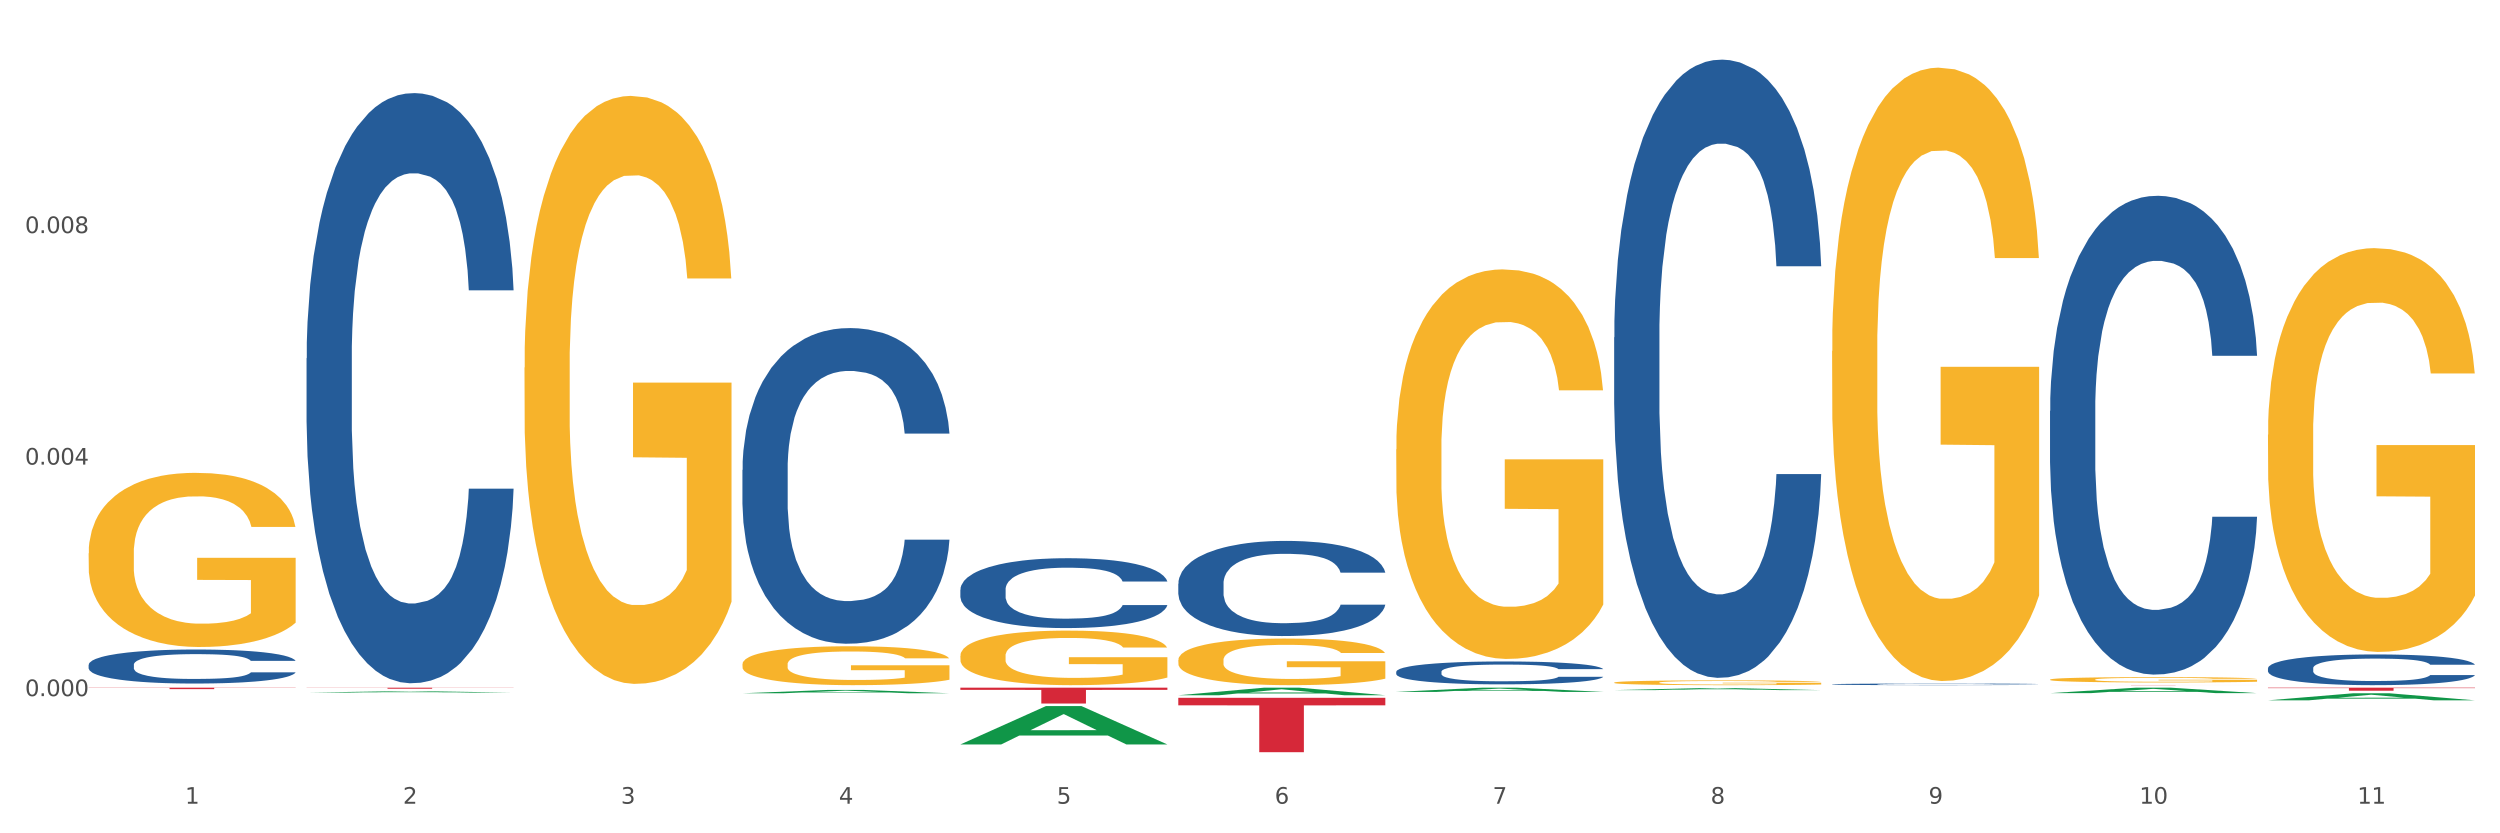 <?xml version="1.0" encoding="utf-8" standalone="no"?>
<!DOCTYPE svg PUBLIC "-//W3C//DTD SVG 1.1//EN"
  "http://www.w3.org/Graphics/SVG/1.1/DTD/svg11.dtd">
<svg xmlns:xlink="http://www.w3.org/1999/xlink" width="1080pt" height="360pt" viewBox="0 0 1080 360" xmlns="http://www.w3.org/2000/svg" version="1.1">
 <rect x="0" y="0" width="1080" height="360" fill="#333333" stroke="none"/>
 <defs>
  <style type="text/css">*{stroke-linejoin: round; stroke-linecap: butt}</style>
 </defs>
 <g id="figure_1">
  <g id="patch_1">
   <path d="M 0 360 
L 1080 360 
L 1080 0 
L 0 0 
z
" style="fill: #ffffff; stroke: #ffffff; stroke-linejoin: miter"/>
  </g>
  <g id="axes_1">
   <g id="matplotlib.axis_1">
    <g id="xtick_1">
     <g id="text_1">
      <!-- 1 -->
      <g style="fill: #4d4d4d" transform="translate(79.949 347.204) scale(0.096 -0.096)">
       <defs>
        <path id="DejaVuSans-31" d="M 794 531 
L 1825 531 
L 1825 4091 
L 703 3866 
L 703 4441 
L 1819 4666 
L 2450 4666 
L 2450 531 
L 3481 531 
L 3481 0 
L 794 0 
L 794 531 
z
" transform="scale(0.016)"/>
       </defs>
       <use xlink:href="#DejaVuSans-31"/>
      </g>
     </g>
    </g>
    <g id="xtick_2">
     <g id="text_2">
      <!-- 2 -->
      <g style="fill: #4d4d4d" transform="translate(174.097 347.204) scale(0.096 -0.096)">
       <defs>
        <path id="DejaVuSans-32" d="M 1228 531 
L 3431 531 
L 3431 0 
L 469 0 
L 469 531 
Q 828 903 1448 1529 
Q 2069 2156 2228 2338 
Q 2531 2678 2651 2914 
Q 2772 3150 2772 3378 
Q 2772 3750 2511 3984 
Q 2250 4219 1831 4219 
Q 1534 4219 1204 4116 
Q 875 4013 500 3803 
L 500 4441 
Q 881 4594 1212 4672 
Q 1544 4750 1819 4750 
Q 2544 4750 2975 4387 
Q 3406 4025 3406 3419 
Q 3406 3131 3298 2873 
Q 3191 2616 2906 2266 
Q 2828 2175 2409 1742 
Q 1991 1309 1228 531 
z
" transform="scale(0.016)"/>
       </defs>
       <use xlink:href="#DejaVuSans-32"/>
      </g>
     </g>
    </g>
    <g id="xtick_3">
     <g id="text_3">
      <!-- 3 -->
      <g style="fill: #4d4d4d" transform="translate(268.244 347.204) scale(0.096 -0.096)">
       <defs>
        <path id="DejaVuSans-33" d="M 2597 2516 
Q 3050 2419 3304 2112 
Q 3559 1806 3559 1356 
Q 3559 666 3084 287 
Q 2609 -91 1734 -91 
Q 1441 -91 1130 -33 
Q 819 25 488 141 
L 488 750 
Q 750 597 1062 519 
Q 1375 441 1716 441 
Q 2309 441 2620 675 
Q 2931 909 2931 1356 
Q 2931 1769 2642 2001 
Q 2353 2234 1838 2234 
L 1294 2234 
L 1294 2753 
L 1863 2753 
Q 2328 2753 2575 2939 
Q 2822 3125 2822 3475 
Q 2822 3834 2567 4026 
Q 2313 4219 1838 4219 
Q 1578 4219 1281 4162 
Q 984 4106 628 3988 
L 628 4550 
Q 988 4650 1302 4700 
Q 1616 4750 1894 4750 
Q 2613 4750 3031 4423 
Q 3450 4097 3450 3541 
Q 3450 3153 3228 2886 
Q 3006 2619 2597 2516 
z
" transform="scale(0.016)"/>
       </defs>
       <use xlink:href="#DejaVuSans-33"/>
      </g>
     </g>
    </g>
    <g id="xtick_4">
     <g id="text_4">
      <!-- 4 -->
      <g style="fill: #4d4d4d" transform="translate(362.392 347.204) scale(0.096 -0.096)">
       <defs>
        <path id="DejaVuSans-34" d="M 2419 4116 
L 825 1625 
L 2419 1625 
L 2419 4116 
z
M 2253 4666 
L 3047 4666 
L 3047 1625 
L 3713 1625 
L 3713 1100 
L 3047 1100 
L 3047 0 
L 2419 0 
L 2419 1100 
L 313 1100 
L 313 1709 
L 2253 4666 
z
" transform="scale(0.016)"/>
       </defs>
       <use xlink:href="#DejaVuSans-34"/>
      </g>
     </g>
    </g>
    <g id="xtick_5">
     <g id="text_5">
      <!-- 5 -->
      <g style="fill: #4d4d4d" transform="translate(456.54 347.204) scale(0.096 -0.096)">
       <defs>
        <path id="DejaVuSans-35" d="M 691 4666 
L 3169 4666 
L 3169 4134 
L 1269 4134 
L 1269 2991 
Q 1406 3038 1543 3061 
Q 1681 3084 1819 3084 
Q 2600 3084 3056 2656 
Q 3513 2228 3513 1497 
Q 3513 744 3044 326 
Q 2575 -91 1722 -91 
Q 1428 -91 1123 -41 
Q 819 9 494 109 
L 494 744 
Q 775 591 1075 516 
Q 1375 441 1709 441 
Q 2250 441 2565 725 
Q 2881 1009 2881 1497 
Q 2881 1984 2565 2268 
Q 2250 2553 1709 2553 
Q 1456 2553 1204 2497 
Q 953 2441 691 2322 
L 691 4666 
z
" transform="scale(0.016)"/>
       </defs>
       <use xlink:href="#DejaVuSans-35"/>
      </g>
     </g>
    </g>
    <g id="xtick_6">
     <g id="text_6">
      <!-- 6 -->
      <g style="fill: #4d4d4d" transform="translate(550.688 347.204) scale(0.096 -0.096)">
       <defs>
        <path id="DejaVuSans-36" d="M 2113 2584 
Q 1688 2584 1439 2293 
Q 1191 2003 1191 1497 
Q 1191 994 1439 701 
Q 1688 409 2113 409 
Q 2538 409 2786 701 
Q 3034 994 3034 1497 
Q 3034 2003 2786 2293 
Q 2538 2584 2113 2584 
z
M 3366 4563 
L 3366 3988 
Q 3128 4100 2886 4159 
Q 2644 4219 2406 4219 
Q 1781 4219 1451 3797 
Q 1122 3375 1075 2522 
Q 1259 2794 1537 2939 
Q 1816 3084 2150 3084 
Q 2853 3084 3261 2657 
Q 3669 2231 3669 1497 
Q 3669 778 3244 343 
Q 2819 -91 2113 -91 
Q 1303 -91 875 529 
Q 447 1150 447 2328 
Q 447 3434 972 4092 
Q 1497 4750 2381 4750 
Q 2619 4750 2861 4703 
Q 3103 4656 3366 4563 
z
" transform="scale(0.016)"/>
       </defs>
       <use xlink:href="#DejaVuSans-36"/>
      </g>
     </g>
    </g>
    <g id="xtick_7">
     <g id="text_7">
      <!-- 7 -->
      <g style="fill: #4d4d4d" transform="translate(644.835 347.204) scale(0.096 -0.096)">
       <defs>
        <path id="DejaVuSans-37" d="M 525 4666 
L 3525 4666 
L 3525 4397 
L 1831 0 
L 1172 0 
L 2766 4134 
L 525 4134 
L 525 4666 
z
" transform="scale(0.016)"/>
       </defs>
       <use xlink:href="#DejaVuSans-37"/>
      </g>
     </g>
    </g>
    <g id="xtick_8">
     <g id="text_8">
      <!-- 8 -->
      <g style="fill: #4d4d4d" transform="translate(738.983 347.204) scale(0.096 -0.096)">
       <defs>
        <path id="DejaVuSans-38" d="M 2034 2216 
Q 1584 2216 1326 1975 
Q 1069 1734 1069 1313 
Q 1069 891 1326 650 
Q 1584 409 2034 409 
Q 2484 409 2743 651 
Q 3003 894 3003 1313 
Q 3003 1734 2745 1975 
Q 2488 2216 2034 2216 
z
M 1403 2484 
Q 997 2584 770 2862 
Q 544 3141 544 3541 
Q 544 4100 942 4425 
Q 1341 4750 2034 4750 
Q 2731 4750 3128 4425 
Q 3525 4100 3525 3541 
Q 3525 3141 3298 2862 
Q 3072 2584 2669 2484 
Q 3125 2378 3379 2068 
Q 3634 1759 3634 1313 
Q 3634 634 3220 271 
Q 2806 -91 2034 -91 
Q 1263 -91 848 271 
Q 434 634 434 1313 
Q 434 1759 690 2068 
Q 947 2378 1403 2484 
z
M 1172 3481 
Q 1172 3119 1398 2916 
Q 1625 2713 2034 2713 
Q 2441 2713 2670 2916 
Q 2900 3119 2900 3481 
Q 2900 3844 2670 4047 
Q 2441 4250 2034 4250 
Q 1625 4250 1398 4047 
Q 1172 3844 1172 3481 
z
" transform="scale(0.016)"/>
       </defs>
       <use xlink:href="#DejaVuSans-38"/>
      </g>
     </g>
    </g>
    <g id="xtick_9">
     <g id="text_9">
      <!-- 9 -->
      <g style="fill: #4d4d4d" transform="translate(833.131 347.204) scale(0.096 -0.096)">
       <defs>
        <path id="DejaVuSans-39" d="M 703 97 
L 703 672 
Q 941 559 1184 500 
Q 1428 441 1663 441 
Q 2288 441 2617 861 
Q 2947 1281 2994 2138 
Q 2813 1869 2534 1725 
Q 2256 1581 1919 1581 
Q 1219 1581 811 2004 
Q 403 2428 403 3163 
Q 403 3881 828 4315 
Q 1253 4750 1959 4750 
Q 2769 4750 3195 4129 
Q 3622 3509 3622 2328 
Q 3622 1225 3098 567 
Q 2575 -91 1691 -91 
Q 1453 -91 1209 -44 
Q 966 3 703 97 
z
M 1959 2075 
Q 2384 2075 2632 2365 
Q 2881 2656 2881 3163 
Q 2881 3666 2632 3958 
Q 2384 4250 1959 4250 
Q 1534 4250 1286 3958 
Q 1038 3666 1038 3163 
Q 1038 2656 1286 2365 
Q 1534 2075 1959 2075 
z
" transform="scale(0.016)"/>
       </defs>
       <use xlink:href="#DejaVuSans-39"/>
      </g>
     </g>
    </g>
    <g id="xtick_10">
     <g id="text_10">
      <!-- 10 -->
      <g style="fill: #4d4d4d" transform="translate(924.224 347.204) scale(0.096 -0.096)">
       <defs>
        <path id="DejaVuSans-30" d="M 2034 4250 
Q 1547 4250 1301 3770 
Q 1056 3291 1056 2328 
Q 1056 1369 1301 889 
Q 1547 409 2034 409 
Q 2525 409 2770 889 
Q 3016 1369 3016 2328 
Q 3016 3291 2770 3770 
Q 2525 4250 2034 4250 
z
M 2034 4750 
Q 2819 4750 3233 4129 
Q 3647 3509 3647 2328 
Q 3647 1150 3233 529 
Q 2819 -91 2034 -91 
Q 1250 -91 836 529 
Q 422 1150 422 2328 
Q 422 3509 836 4129 
Q 1250 4750 2034 4750 
z
" transform="scale(0.016)"/>
       </defs>
       <use xlink:href="#DejaVuSans-31"/>
       <use xlink:href="#DejaVuSans-30" transform="translate(63.623 0)"/>
      </g>
     </g>
    </g>
    <g id="xtick_11">
     <g id="text_11">
      <!-- 11 -->
      <g style="fill: #4d4d4d" transform="translate(1018.372 347.204) scale(0.096 -0.096)">
       <use xlink:href="#DejaVuSans-31"/>
       <use xlink:href="#DejaVuSans-31" transform="translate(63.623 0)"/>
      </g>
     </g>
    </g>
    <g id="xtick_12"/>
    <g id="xtick_13"/>
    <g id="xtick_14"/>
    <g id="xtick_15"/>
    <g id="xtick_16"/>
    <g id="xtick_17"/>
    <g id="xtick_18"/>
    <g id="xtick_19"/>
    <g id="xtick_20"/>
    <g id="xtick_21"/>
   </g>
   <g id="matplotlib.axis_2">
    <g id="ytick_1">
     <g id="text_12">
      <!-- 0.000 -->
      <g style="fill: #4d4d4d" transform="translate(10.8 300.728) scale(0.096 -0.096)">
       <defs>
        <path id="DejaVuSans-2e" d="M 684 794 
L 1344 794 
L 1344 0 
L 684 0 
L 684 794 
z
" transform="scale(0.016)"/>
       </defs>
       <use xlink:href="#DejaVuSans-30"/>
       <use xlink:href="#DejaVuSans-2e" transform="translate(63.623 0)"/>
       <use xlink:href="#DejaVuSans-30" transform="translate(95.41 0)"/>
       <use xlink:href="#DejaVuSans-30" transform="translate(159.033 0)"/>
       <use xlink:href="#DejaVuSans-30" transform="translate(222.656 0)"/>
      </g>
     </g>
    </g>
    <g id="ytick_2">
     <g id="text_13">
      <!-- 0.004 -->
      <g style="fill: #4d4d4d" transform="translate(10.8 200.712) scale(0.096 -0.096)">
       <use xlink:href="#DejaVuSans-30"/>
       <use xlink:href="#DejaVuSans-2e" transform="translate(63.623 0)"/>
       <use xlink:href="#DejaVuSans-30" transform="translate(95.41 0)"/>
       <use xlink:href="#DejaVuSans-30" transform="translate(159.033 0)"/>
       <use xlink:href="#DejaVuSans-34" transform="translate(222.656 0)"/>
      </g>
     </g>
    </g>
    <g id="ytick_3">
     <g id="text_14">
      <!-- 0.008 -->
      <g style="fill: #4d4d4d" transform="translate(10.8 100.696) scale(0.096 -0.096)">
       <use xlink:href="#DejaVuSans-30"/>
       <use xlink:href="#DejaVuSans-2e" transform="translate(63.623 0)"/>
       <use xlink:href="#DejaVuSans-30" transform="translate(95.41 0)"/>
       <use xlink:href="#DejaVuSans-30" transform="translate(159.033 0)"/>
       <use xlink:href="#DejaVuSans-38" transform="translate(222.656 0)"/>
      </g>
     </g>
    </g>
    <g id="ytick_4"/>
    <g id="ytick_5"/>
    <g id="ytick_6"/>
   </g>
   <g id="PolyCollection_1">
    <path d="M 132.431 299.215 
L 132.523 299.215 
L 169.405 298.617 
L 184.712 298.616 
L 221.871 299.216 
L 204.167 299.216 
L 196.145 299.077 
L 158.064 299.077 
L 157.787 299.079 
L 150.042 299.216 
L 132.431 299.216 
L 132.431 299.215 
L 162.859 298.993 
L 191.351 298.993 
L 177.243 298.744 
L 177.059 298.743 
L 176.874 298.745 
L 162.767 298.993 
L 162.859 298.993 
L 132.431 299.215 
z
" clip-path="url(#pbcce22f5da)" style="fill: #109648"/>
    <path d="M 509.021 301.438 
L 598.462 301.438 
L 598.462 304.705 
L 563.279 304.727 
L 563.279 324.95 
L 543.992 324.95 
L 543.992 304.727 
L 509.021 304.705 
L 509.021 301.46 
L 509.021 301.438 
z
" clip-path="url(#pbcce22f5da)" style="fill: #d62839"/>
    <path d="M 414.874 297.081 
L 504.314 297.081 
L 504.314 298.032 
L 469.131 298.038 
L 469.131 303.924 
L 449.844 303.924 
L 449.844 298.038 
L 414.874 298.032 
L 414.874 297.087 
L 414.874 297.081 
z
" clip-path="url(#pbcce22f5da)" style="fill: #d62839"/>
    <path d="M 132.431 297.081 
L 221.871 297.081 
L 221.871 297.144 
L 186.688 297.144 
L 186.688 297.531 
L 167.401 297.531 
L 167.401 297.144 
L 132.431 297.144 
L 132.431 297.081 
L 132.431 297.081 
z
" clip-path="url(#pbcce22f5da)" style="fill: #d62839"/>
    <path d="M 38.283 297.081 
L 127.723 297.081 
L 127.723 297.169 
L 92.541 297.169 
L 92.541 297.713 
L 73.254 297.713 
L 73.254 297.169 
L 38.283 297.169 
L 38.283 297.082 
L 38.283 297.081 
z
" clip-path="url(#pbcce22f5da)" style="fill: #d62839"/>
    <path d="M 38.283 239.035 
L 38.389 238.967 
L 38.389 236.493 
L 38.6 234.363 
L 39.656 229.21 
L 41.24 224.95 
L 42.401 222.682 
L 43.563 220.827 
L 44.936 218.972 
L 46.625 217.048 
L 49.687 214.231 
L 51.588 212.788 
L 53.911 211.277 
L 58.135 209.078 
L 61.197 207.841 
L 64.365 206.81 
L 69.54 205.574 
L 72.919 205.024 
L 76.509 204.612 
L 80.838 204.337 
L 84.112 204.268 
L 91.292 204.474 
L 97.417 205.093 
L 100.374 205.574 
L 104.175 206.398 
L 106.182 206.948 
L 109.455 208.047 
L 112.834 209.49 
L 115.157 210.727 
L 118.642 213.063 
L 121.282 215.399 
L 123.711 218.285 
L 124.978 220.278 
L 125.928 222.133 
L 126.773 224.263 
L 127.618 227.63 
L 108.61 227.63 
L 107.871 225.225 
L 106.71 222.957 
L 105.02 220.759 
L 103.542 219.384 
L 101.007 217.667 
L 98.684 216.567 
L 96.256 215.743 
L 93.299 215.056 
L 90.976 214.712 
L 87.702 214.437 
L 81.261 214.506 
L 76.931 215.056 
L 73.975 215.743 
L 72.074 216.361 
L 70.384 217.048 
L 68.484 218.01 
L 66.266 219.453 
L 64.682 220.759 
L 63.098 222.408 
L 61.831 224.057 
L 60.669 225.98 
L 59.719 228.042 
L 58.98 230.172 
L 58.346 232.783 
L 57.818 237.112 
L 57.818 246.525 
L 58.03 248.655 
L 58.558 251.472 
L 59.191 253.602 
L 60.247 256.144 
L 61.197 257.862 
L 62.993 260.336 
L 64.999 262.397 
L 66.583 263.702 
L 68.167 264.802 
L 70.912 266.313 
L 73.975 267.55 
L 76.615 268.306 
L 80.205 268.993 
L 82.634 269.268 
L 84.745 269.405 
L 89.92 269.405 
L 93.616 269.199 
L 97.734 268.718 
L 100.902 268.1 
L 103.542 267.344 
L 106.498 266.107 
L 108.399 264.939 
L 108.399 250.579 
L 85.168 250.51 
L 85.168 240.959 
L 127.723 240.959 
L 127.723 268.993 
L 125.928 270.436 
L 123.922 271.741 
L 121.81 272.909 
L 118.642 274.352 
L 114.841 275.727 
L 111.461 276.688 
L 107.871 277.513 
L 103.647 278.269 
L 98.156 278.956 
L 94.777 279.231 
L 90.553 279.437 
L 85.59 279.506 
L 81.261 279.368 
L 77.037 279.025 
L 72.602 278.406 
L 68.272 277.513 
L 64.999 276.62 
L 61.725 275.52 
L 58.241 274.078 
L 55.495 272.703 
L 53.383 271.467 
L 51.06 269.886 
L 48.526 267.825 
L 46.625 265.97 
L 44.936 264.046 
L 43.14 261.572 
L 41.873 259.442 
L 40.606 256.763 
L 39.867 254.77 
L 39.022 251.678 
L 38.389 247.349 
L 38.283 239.035 
z
" clip-path="url(#pbcce22f5da)" style="fill: #f7b32b"/>
    <path d="M 132.431 154.77 
L 132.536 154.537 
L 132.536 148.018 
L 132.854 139.17 
L 134.016 122.872 
L 135.497 110.531 
L 138.034 96.095 
L 139.408 90.042 
L 141.206 83.289 
L 144.906 72.346 
L 149.135 63.033 
L 152.095 57.91 
L 154.315 54.65 
L 159.284 48.829 
L 162.138 46.268 
L 165.099 44.173 
L 167.636 42.776 
L 171.865 41.146 
L 175.248 40.447 
L 179.16 40.214 
L 182.437 40.447 
L 186.771 41.379 
L 193.115 44.173 
L 195.546 45.803 
L 198.824 48.597 
L 202.207 52.322 
L 204.956 56.047 
L 208.127 61.403 
L 211.405 68.388 
L 214.576 77.236 
L 216.796 85.385 
L 218.594 94 
L 220.179 104.477 
L 221.342 115.886 
L 221.871 125.433 
L 202.524 125.433 
L 201.995 116.818 
L 200.938 107.504 
L 199.881 101.218 
L 198.718 96.095 
L 196.921 90.274 
L 195.335 86.549 
L 192.692 82.125 
L 190.26 79.331 
L 188.252 77.701 
L 185.82 76.304 
L 180.64 74.907 
L 176.939 74.907 
L 174.614 75.373 
L 171.759 76.537 
L 169.327 78.167 
L 166.473 80.961 
L 164.253 83.988 
L 162.033 87.946 
L 160.764 90.74 
L 158.861 95.863 
L 157.592 100.054 
L 155.901 107.272 
L 154.949 112.394 
L 153.258 125.666 
L 152.518 135.445 
L 152.201 142.197 
L 151.989 149.648 
L 151.989 185.97 
L 152.623 202.269 
L 153.152 209.254 
L 153.998 217.171 
L 155.584 227.415 
L 157.91 237.427 
L 160.341 244.645 
L 162.35 249.069 
L 164.253 252.329 
L 166.156 254.89 
L 168.482 257.219 
L 170.385 258.616 
L 173.239 260.013 
L 176.622 260.711 
L 179.265 260.711 
L 184.657 259.547 
L 187.089 258.383 
L 189.414 256.753 
L 191.952 254.192 
L 193.961 251.398 
L 195.123 249.302 
L 197.026 244.878 
L 198.507 240.221 
L 199.775 234.866 
L 200.621 230.209 
L 201.572 223.224 
L 202.313 215.308 
L 202.524 211.117 
L 221.871 211.117 
L 221.448 219.499 
L 220.708 227.648 
L 219.228 238.592 
L 218.065 244.878 
L 216.268 252.562 
L 214.365 259.081 
L 211.722 266.299 
L 209.29 271.654 
L 206.753 276.311 
L 204.004 280.502 
L 199.035 286.323 
L 197.238 287.953 
L 193.432 290.747 
L 190.472 292.377 
L 186.137 294.007 
L 181.697 294.938 
L 177.045 295.171 
L 172.922 294.705 
L 168.376 293.308 
L 165.521 291.911 
L 162.35 289.816 
L 158.65 286.556 
L 155.161 282.598 
L 151.883 277.941 
L 148.817 272.586 
L 145.963 266.532 
L 142.263 256.52 
L 139.514 246.741 
L 137.505 237.66 
L 136.131 229.977 
L 134.757 220.197 
L 134.016 213.445 
L 132.854 197.147 
L 132.431 182.012 
L 132.431 154.77 
z
" clip-path="url(#pbcce22f5da)" style="fill: #255c99"/>
    <path d="M 320.726 202.999 
L 320.832 202.875 
L 320.832 199.388 
L 321.149 194.655 
L 322.312 185.938 
L 323.792 179.337 
L 326.329 171.616 
L 327.704 168.377 
L 329.501 164.766 
L 333.201 158.912 
L 337.43 153.931 
L 340.39 151.191 
L 342.61 149.448 
L 347.579 146.334 
L 350.434 144.964 
L 353.394 143.843 
L 355.931 143.096 
L 360.16 142.224 
L 363.543 141.851 
L 367.455 141.726 
L 370.732 141.851 
L 375.067 142.349 
L 381.41 143.843 
L 383.842 144.715 
L 387.119 146.209 
L 390.502 148.202 
L 393.251 150.195 
L 396.423 153.059 
L 399.7 156.795 
L 402.872 161.528 
L 405.092 165.887 
L 406.889 170.495 
L 408.475 176.099 
L 409.638 182.201 
L 410.166 187.307 
L 390.819 187.307 
L 390.291 182.7 
L 389.233 177.718 
L 388.176 174.355 
L 387.013 171.616 
L 385.216 168.502 
L 383.63 166.509 
L 380.987 164.143 
L 378.556 162.649 
L 376.547 161.777 
L 374.115 161.03 
L 368.935 160.282 
L 365.235 160.282 
L 362.909 160.532 
L 360.054 161.154 
L 357.623 162.026 
L 354.768 163.52 
L 352.548 165.139 
L 350.328 167.257 
L 349.059 168.751 
L 347.156 171.491 
L 345.888 173.733 
L 344.196 177.593 
L 343.245 180.333 
L 341.553 187.432 
L 340.813 192.663 
L 340.496 196.274 
L 340.284 200.26 
L 340.284 219.688 
L 340.919 228.405 
L 341.447 232.142 
L 342.293 236.376 
L 343.879 241.856 
L 346.205 247.211 
L 348.636 251.072 
L 350.645 253.438 
L 352.548 255.181 
L 354.451 256.551 
L 356.777 257.797 
L 358.68 258.544 
L 361.534 259.291 
L 364.918 259.665 
L 367.561 259.665 
L 372.952 259.042 
L 375.384 258.419 
L 377.71 257.548 
L 380.247 256.178 
L 382.256 254.683 
L 383.419 253.562 
L 385.322 251.196 
L 386.802 248.705 
L 388.071 245.841 
L 388.916 243.35 
L 389.868 239.614 
L 390.608 235.38 
L 390.819 233.138 
L 410.166 233.138 
L 409.743 237.621 
L 409.003 241.98 
L 407.523 247.834 
L 406.36 251.196 
L 404.563 255.306 
L 402.66 258.793 
L 400.017 262.654 
L 397.585 265.518 
L 395.048 268.009 
L 392.299 270.251 
L 387.33 273.364 
L 385.533 274.236 
L 381.727 275.73 
L 378.767 276.602 
L 374.432 277.474 
L 369.992 277.972 
L 365.34 278.097 
L 361.217 277.848 
L 356.671 277.1 
L 353.817 276.353 
L 350.645 275.232 
L 346.945 273.489 
L 343.456 271.371 
L 340.179 268.881 
L 337.113 266.016 
L 334.258 262.778 
L 330.558 257.423 
L 327.809 252.192 
L 325.801 247.335 
L 324.426 243.226 
L 323.052 237.995 
L 322.312 234.383 
L 321.149 225.666 
L 320.726 217.571 
L 320.726 202.999 
z
" clip-path="url(#pbcce22f5da)" style="fill: #255c99"/>
    <path d="M 414.874 254.709 
L 414.979 254.682 
L 414.979 253.91 
L 415.297 252.862 
L 416.46 250.933 
L 417.94 249.472 
L 420.477 247.763 
L 421.851 247.046 
L 423.649 246.246 
L 427.349 244.951 
L 431.578 243.848 
L 434.538 243.242 
L 436.758 242.856 
L 441.727 242.166 
L 444.581 241.863 
L 447.542 241.615 
L 450.079 241.45 
L 454.308 241.257 
L 457.691 241.174 
L 461.603 241.146 
L 464.88 241.174 
L 469.214 241.284 
L 475.558 241.615 
L 477.989 241.808 
L 481.267 242.139 
L 484.65 242.58 
L 487.399 243.021 
L 490.57 243.655 
L 493.848 244.482 
L 497.019 245.53 
L 499.239 246.494 
L 501.037 247.514 
L 502.622 248.755 
L 503.785 250.106 
L 504.314 251.236 
L 484.967 251.236 
L 484.438 250.216 
L 483.381 249.113 
L 482.324 248.369 
L 481.161 247.763 
L 479.364 247.073 
L 477.778 246.632 
L 475.135 246.109 
L 472.703 245.778 
L 470.695 245.585 
L 468.263 245.419 
L 463.083 245.254 
L 459.382 245.254 
L 457.057 245.309 
L 454.202 245.447 
L 451.77 245.64 
L 448.916 245.971 
L 446.696 246.329 
L 444.476 246.798 
L 443.207 247.128 
L 441.304 247.735 
L 440.035 248.231 
L 438.344 249.086 
L 437.392 249.692 
L 435.701 251.264 
L 434.961 252.421 
L 434.644 253.221 
L 434.432 254.103 
L 434.432 258.403 
L 435.066 260.333 
L 435.595 261.16 
L 436.441 262.097 
L 438.027 263.31 
L 440.353 264.496 
L 442.784 265.35 
L 444.793 265.874 
L 446.696 266.26 
L 448.599 266.563 
L 450.925 266.839 
L 452.828 267.004 
L 455.682 267.17 
L 459.065 267.253 
L 461.708 267.253 
L 467.1 267.115 
L 469.532 266.977 
L 471.858 266.784 
L 474.395 266.481 
L 476.404 266.15 
L 477.566 265.902 
L 479.469 265.378 
L 480.95 264.827 
L 482.218 264.193 
L 483.064 263.641 
L 484.015 262.814 
L 484.756 261.877 
L 484.967 261.381 
L 504.314 261.381 
L 503.891 262.373 
L 503.151 263.338 
L 501.671 264.634 
L 500.508 265.378 
L 498.711 266.288 
L 496.808 267.06 
L 494.165 267.914 
L 491.733 268.548 
L 489.196 269.1 
L 486.447 269.596 
L 481.478 270.285 
L 479.681 270.478 
L 475.875 270.809 
L 472.915 271.002 
L 468.58 271.195 
L 464.14 271.305 
L 459.488 271.332 
L 455.365 271.277 
L 450.819 271.112 
L 447.964 270.947 
L 444.793 270.698 
L 441.093 270.312 
L 437.604 269.844 
L 434.326 269.293 
L 431.26 268.658 
L 428.406 267.942 
L 424.706 266.756 
L 421.957 265.599 
L 419.948 264.523 
L 418.574 263.614 
L 417.2 262.456 
L 416.46 261.656 
L 415.297 259.727 
L 414.874 257.935 
L 414.874 254.709 
z
" clip-path="url(#pbcce22f5da)" style="fill: #255c99"/>
    <path d="M 509.021 252.136 
L 509.127 252.098 
L 509.127 251.047 
L 509.444 249.621 
L 510.607 246.993 
L 512.087 245.004 
L 514.625 242.677 
L 515.999 241.701 
L 517.796 240.612 
L 521.496 238.848 
L 525.725 237.346 
L 528.686 236.521 
L 530.906 235.995 
L 535.875 235.057 
L 538.729 234.644 
L 541.689 234.306 
L 544.227 234.081 
L 548.455 233.818 
L 551.839 233.705 
L 555.75 233.668 
L 559.028 233.705 
L 563.362 233.856 
L 569.705 234.306 
L 572.137 234.569 
L 575.414 235.019 
L 578.797 235.62 
L 581.546 236.22 
L 584.718 237.084 
L 587.995 238.21 
L 591.167 239.636 
L 593.387 240.95 
L 595.184 242.339 
L 596.77 244.028 
L 597.933 245.867 
L 598.462 247.406 
L 579.115 247.406 
L 578.586 246.017 
L 577.529 244.516 
L 576.472 243.502 
L 575.309 242.677 
L 573.511 241.738 
L 571.926 241.138 
L 569.283 240.424 
L 566.851 239.974 
L 564.842 239.711 
L 562.411 239.486 
L 557.23 239.261 
L 553.53 239.261 
L 551.204 239.336 
L 548.35 239.524 
L 545.918 239.786 
L 543.064 240.237 
L 540.843 240.725 
L 538.623 241.363 
L 537.355 241.813 
L 535.452 242.639 
L 534.183 243.315 
L 532.492 244.478 
L 531.54 245.304 
L 529.848 247.444 
L 529.108 249.02 
L 528.791 250.109 
L 528.58 251.31 
L 528.58 257.166 
L 529.214 259.793 
L 529.743 260.919 
L 530.589 262.196 
L 532.174 263.847 
L 534.5 265.461 
L 536.932 266.625 
L 538.941 267.338 
L 540.843 267.864 
L 542.746 268.277 
L 545.072 268.652 
L 546.975 268.877 
L 549.83 269.102 
L 553.213 269.215 
L 555.856 269.215 
L 561.248 269.027 
L 563.679 268.84 
L 566.005 268.577 
L 568.542 268.164 
L 570.551 267.714 
L 571.714 267.376 
L 573.617 266.663 
L 575.097 265.912 
L 576.366 265.048 
L 577.212 264.298 
L 578.163 263.172 
L 578.903 261.895 
L 579.115 261.22 
L 598.462 261.22 
L 598.039 262.571 
L 597.299 263.885 
L 595.819 265.649 
L 594.656 266.663 
L 592.858 267.901 
L 590.955 268.952 
L 588.312 270.116 
L 585.881 270.979 
L 583.343 271.73 
L 580.595 272.406 
L 575.626 273.344 
L 573.829 273.607 
L 570.023 274.057 
L 567.062 274.32 
L 562.728 274.583 
L 558.288 274.733 
L 553.636 274.77 
L 549.513 274.695 
L 544.967 274.47 
L 542.112 274.245 
L 538.941 273.907 
L 535.24 273.382 
L 531.751 272.743 
L 528.474 271.993 
L 525.408 271.129 
L 522.554 270.153 
L 518.853 268.539 
L 516.105 266.963 
L 514.096 265.499 
L 512.722 264.26 
L 511.347 262.684 
L 510.607 261.595 
L 509.444 258.968 
L 509.021 256.528 
L 509.021 252.136 
z
" clip-path="url(#pbcce22f5da)" style="fill: #255c99"/>
    <path d="M 603.169 290.196 
L 603.275 290.187 
L 603.275 289.934 
L 603.592 289.591 
L 604.755 288.959 
L 606.235 288.48 
L 608.772 287.92 
L 610.147 287.685 
L 611.944 287.423 
L 615.644 286.999 
L 619.873 286.638 
L 622.833 286.439 
L 625.053 286.313 
L 630.022 286.087 
L 632.877 285.987 
L 635.837 285.906 
L 638.374 285.852 
L 642.603 285.789 
L 645.986 285.762 
L 649.898 285.753 
L 653.175 285.762 
L 657.51 285.798 
L 663.853 285.906 
L 666.285 285.969 
L 669.562 286.078 
L 672.945 286.222 
L 675.694 286.367 
L 678.866 286.574 
L 682.143 286.845 
L 685.315 287.189 
L 687.535 287.505 
L 689.332 287.839 
L 690.918 288.245 
L 692.081 288.688 
L 692.609 289.058 
L 673.262 289.058 
L 672.734 288.724 
L 671.676 288.363 
L 670.619 288.119 
L 669.456 287.92 
L 667.659 287.694 
L 666.073 287.55 
L 663.43 287.378 
L 660.999 287.27 
L 658.99 287.207 
L 656.558 287.153 
L 651.378 287.098 
L 647.678 287.098 
L 645.352 287.116 
L 642.497 287.162 
L 640.066 287.225 
L 637.211 287.333 
L 634.991 287.451 
L 632.771 287.604 
L 631.502 287.712 
L 629.599 287.911 
L 628.331 288.074 
L 626.639 288.354 
L 625.688 288.552 
L 623.996 289.067 
L 623.256 289.447 
L 622.939 289.708 
L 622.727 289.997 
L 622.727 291.406 
L 623.362 292.039 
L 623.89 292.31 
L 624.736 292.617 
L 626.322 293.014 
L 628.648 293.402 
L 631.079 293.682 
L 633.088 293.854 
L 634.991 293.98 
L 636.894 294.08 
L 639.22 294.17 
L 641.123 294.224 
L 643.977 294.278 
L 647.361 294.306 
L 650.004 294.306 
L 655.395 294.26 
L 657.827 294.215 
L 660.153 294.152 
L 662.69 294.053 
L 664.699 293.944 
L 665.862 293.863 
L 667.765 293.691 
L 669.245 293.511 
L 670.514 293.303 
L 671.359 293.122 
L 672.311 292.851 
L 673.051 292.544 
L 673.262 292.382 
L 692.609 292.382 
L 692.186 292.707 
L 691.446 293.023 
L 689.966 293.448 
L 688.803 293.691 
L 687.006 293.989 
L 685.103 294.242 
L 682.46 294.522 
L 680.028 294.73 
L 677.491 294.911 
L 674.742 295.073 
L 669.773 295.299 
L 667.976 295.362 
L 664.17 295.471 
L 661.21 295.534 
L 656.875 295.597 
L 652.435 295.633 
L 647.783 295.642 
L 643.66 295.624 
L 639.114 295.57 
L 636.26 295.516 
L 633.088 295.434 
L 629.388 295.308 
L 625.899 295.154 
L 622.622 294.974 
L 619.556 294.766 
L 616.701 294.531 
L 613.001 294.143 
L 610.252 293.764 
L 608.244 293.411 
L 606.869 293.113 
L 605.495 292.734 
L 604.755 292.472 
L 603.592 291.84 
L 603.169 291.253 
L 603.169 290.196 
z
" clip-path="url(#pbcce22f5da)" style="fill: #255c99"/>
    <path d="M 697.317 145.761 
L 697.422 145.517 
L 697.422 138.688 
L 697.74 129.419 
L 698.903 112.346 
L 700.383 99.419 
L 702.92 84.297 
L 704.294 77.955 
L 706.092 70.882 
L 709.792 59.418 
L 714.021 49.662 
L 716.981 44.296 
L 719.201 40.882 
L 724.17 34.784 
L 727.024 32.101 
L 729.985 29.906 
L 732.522 28.442 
L 736.751 26.735 
L 740.134 26.003 
L 744.046 25.759 
L 747.323 26.003 
L 751.657 26.979 
L 758.001 29.906 
L 760.432 31.613 
L 763.71 34.54 
L 767.093 38.443 
L 769.842 42.345 
L 773.013 47.955 
L 776.291 55.272 
L 779.462 64.54 
L 781.682 73.077 
L 783.48 82.102 
L 785.065 93.077 
L 786.228 105.029 
L 786.757 115.029 
L 767.41 115.029 
L 766.881 106.004 
L 765.824 96.248 
L 764.767 89.663 
L 763.604 84.297 
L 761.807 78.199 
L 760.221 74.297 
L 757.578 69.662 
L 755.146 66.736 
L 753.138 65.028 
L 750.706 63.565 
L 745.526 62.101 
L 741.825 62.101 
L 739.5 62.589 
L 736.645 63.809 
L 734.213 65.516 
L 731.359 68.443 
L 729.139 71.614 
L 726.919 75.76 
L 725.65 78.687 
L 723.747 84.053 
L 722.478 88.443 
L 720.787 96.004 
L 719.835 101.37 
L 718.144 115.273 
L 717.404 125.517 
L 717.087 132.59 
L 716.875 140.395 
L 716.875 178.444 
L 717.509 195.518 
L 718.038 202.835 
L 718.884 211.128 
L 720.47 221.859 
L 722.796 232.347 
L 725.227 239.908 
L 727.236 244.543 
L 729.139 247.957 
L 731.042 250.64 
L 733.368 253.079 
L 735.271 254.543 
L 738.125 256.006 
L 741.508 256.738 
L 744.151 256.738 
L 749.543 255.518 
L 751.975 254.299 
L 754.301 252.591 
L 756.838 249.908 
L 758.847 246.982 
L 760.009 244.786 
L 761.912 240.152 
L 763.393 235.274 
L 764.661 229.664 
L 765.507 224.786 
L 766.458 217.469 
L 767.199 209.176 
L 767.41 204.786 
L 786.757 204.786 
L 786.334 213.567 
L 785.594 222.103 
L 784.114 233.567 
L 782.951 240.152 
L 781.154 248.201 
L 779.251 255.03 
L 776.608 262.592 
L 774.176 268.201 
L 771.639 273.079 
L 768.89 277.47 
L 763.921 283.567 
L 762.124 285.275 
L 758.318 288.202 
L 755.358 289.909 
L 751.023 291.616 
L 746.583 292.592 
L 741.931 292.836 
L 737.808 292.348 
L 733.262 290.885 
L 730.407 289.421 
L 727.236 287.226 
L 723.536 283.811 
L 720.047 279.665 
L 716.769 274.787 
L 713.704 269.177 
L 710.849 262.835 
L 707.149 252.348 
L 704.4 242.103 
L 702.391 232.591 
L 701.017 224.542 
L 699.643 214.298 
L 698.903 207.225 
L 697.74 190.152 
L 697.317 174.298 
L 697.317 145.761 
z
" clip-path="url(#pbcce22f5da)" style="fill: #255c99"/>
    <path d="M 791.464 295.609 
L 791.57 295.608 
L 791.57 295.59 
L 791.887 295.566 
L 793.05 295.521 
L 794.53 295.487 
L 797.068 295.447 
L 798.442 295.43 
L 800.239 295.412 
L 803.939 295.381 
L 808.168 295.356 
L 811.129 295.342 
L 813.349 295.333 
L 818.318 295.317 
L 821.172 295.31 
L 824.132 295.304 
L 826.67 295.3 
L 830.898 295.295 
L 834.282 295.294 
L 838.193 295.293 
L 841.471 295.294 
L 845.805 295.296 
L 852.148 295.304 
L 854.58 295.308 
L 857.857 295.316 
L 861.24 295.326 
L 863.989 295.337 
L 867.161 295.351 
L 870.438 295.371 
L 873.61 295.395 
L 875.83 295.417 
L 877.627 295.441 
L 879.213 295.47 
L 880.376 295.501 
L 880.905 295.528 
L 861.558 295.528 
L 861.029 295.504 
L 859.972 295.478 
L 858.915 295.461 
L 857.752 295.447 
L 855.954 295.431 
L 854.369 295.421 
L 851.726 295.408 
L 849.294 295.401 
L 847.285 295.396 
L 844.854 295.392 
L 839.673 295.389 
L 835.973 295.389 
L 833.647 295.39 
L 830.793 295.393 
L 828.361 295.398 
L 825.507 295.405 
L 823.287 295.414 
L 821.066 295.424 
L 819.798 295.432 
L 817.895 295.446 
L 816.626 295.458 
L 814.935 295.478 
L 813.983 295.492 
L 812.291 295.528 
L 811.551 295.555 
L 811.234 295.574 
L 811.023 295.595 
L 811.023 295.695 
L 811.657 295.74 
L 812.186 295.759 
L 813.032 295.781 
L 814.617 295.809 
L 816.943 295.837 
L 819.375 295.856 
L 821.384 295.869 
L 823.287 295.878 
L 825.189 295.885 
L 827.515 295.891 
L 829.418 295.895 
L 832.273 295.899 
L 835.656 295.901 
L 838.299 295.901 
L 843.691 295.897 
L 846.122 295.894 
L 848.448 295.89 
L 850.986 295.883 
L 852.994 295.875 
L 854.157 295.869 
L 856.06 295.857 
L 857.54 295.844 
L 858.809 295.829 
L 859.655 295.817 
L 860.606 295.797 
L 861.346 295.776 
L 861.558 295.764 
L 880.905 295.764 
L 880.482 295.787 
L 879.742 295.81 
L 878.262 295.84 
L 877.099 295.857 
L 875.301 295.878 
L 873.398 295.896 
L 870.755 295.916 
L 868.324 295.931 
L 865.787 295.944 
L 863.038 295.955 
L 858.069 295.971 
L 856.272 295.976 
L 852.466 295.984 
L 849.505 295.988 
L 845.171 295.992 
L 840.731 295.995 
L 836.079 295.996 
L 831.956 295.994 
L 827.41 295.991 
L 824.555 295.987 
L 821.384 295.981 
L 817.683 295.972 
L 814.194 295.961 
L 810.917 295.948 
L 807.851 295.933 
L 804.997 295.917 
L 801.296 295.889 
L 798.548 295.862 
L 796.539 295.837 
L 795.165 295.816 
L 793.79 295.789 
L 793.05 295.77 
L 791.887 295.725 
L 791.464 295.684 
L 791.464 295.609 
z
" clip-path="url(#pbcce22f5da)" style="fill: #255c99"/>
    <path d="M 885.612 177.521 
L 885.718 177.333 
L 885.718 172.043 
L 886.035 164.865 
L 887.198 151.642 
L 888.678 141.63 
L 891.215 129.918 
L 892.59 125.006 
L 894.387 119.528 
L 898.087 110.65 
L 902.316 103.094 
L 905.276 98.938 
L 907.496 96.293 
L 912.465 91.571 
L 915.32 89.493 
L 918.28 87.793 
L 920.817 86.659 
L 925.046 85.337 
L 928.429 84.77 
L 932.341 84.581 
L 935.618 84.77 
L 939.953 85.526 
L 946.296 87.793 
L 948.728 89.115 
L 952.005 91.382 
L 955.388 94.404 
L 958.137 97.427 
L 961.309 101.771 
L 964.586 107.438 
L 967.758 114.617 
L 969.978 121.228 
L 971.775 128.218 
L 973.361 136.718 
L 974.524 145.975 
L 975.052 153.72 
L 955.705 153.72 
L 955.177 146.73 
L 954.119 139.174 
L 953.062 134.074 
L 951.899 129.918 
L 950.102 125.195 
L 948.516 122.173 
L 945.873 118.584 
L 943.442 116.317 
L 941.433 114.995 
L 939.001 113.861 
L 933.821 112.728 
L 930.121 112.728 
L 927.795 113.106 
L 924.94 114.05 
L 922.509 115.372 
L 919.654 117.639 
L 917.434 120.095 
L 915.214 123.306 
L 913.945 125.573 
L 912.042 129.729 
L 910.774 133.129 
L 909.082 138.985 
L 908.131 143.141 
L 906.439 153.909 
L 905.699 161.843 
L 905.382 167.321 
L 905.17 173.366 
L 905.17 202.835 
L 905.805 216.058 
L 906.333 221.725 
L 907.179 228.148 
L 908.765 236.459 
L 911.091 244.582 
L 913.522 250.438 
L 915.531 254.027 
L 917.434 256.672 
L 919.337 258.75 
L 921.663 260.639 
L 923.566 261.772 
L 926.42 262.906 
L 929.804 263.472 
L 932.447 263.472 
L 937.838 262.528 
L 940.27 261.583 
L 942.596 260.261 
L 945.133 258.183 
L 947.142 255.916 
L 948.305 254.216 
L 950.208 250.627 
L 951.688 246.849 
L 952.957 242.504 
L 953.802 238.726 
L 954.754 233.059 
L 955.494 226.636 
L 955.705 223.236 
L 975.052 223.236 
L 974.629 230.037 
L 973.889 236.648 
L 972.409 245.527 
L 971.246 250.627 
L 969.449 256.861 
L 967.546 262.15 
L 964.903 268.006 
L 962.471 272.351 
L 959.934 276.129 
L 957.185 279.529 
L 952.217 284.252 
L 950.419 285.574 
L 946.613 287.841 
L 943.653 289.163 
L 939.319 290.486 
L 934.878 291.241 
L 930.226 291.43 
L 926.103 291.052 
L 921.557 289.919 
L 918.703 288.785 
L 915.531 287.085 
L 911.831 284.441 
L 908.342 281.229 
L 905.065 277.451 
L 901.999 273.106 
L 899.144 268.195 
L 895.444 260.072 
L 892.695 252.138 
L 890.687 244.771 
L 889.312 238.537 
L 887.938 230.603 
L 887.198 225.125 
L 886.035 211.902 
L 885.612 199.623 
L 885.612 177.521 
z
" clip-path="url(#pbcce22f5da)" style="fill: #255c99"/>
    <path d="M 979.76 288.684 
L 979.865 288.672 
L 979.865 288.332 
L 980.183 287.872 
L 981.346 287.023 
L 982.826 286.38 
L 985.363 285.628 
L 986.737 285.313 
L 988.535 284.961 
L 992.235 284.391 
L 996.464 283.906 
L 999.424 283.64 
L 1001.644 283.47 
L 1006.613 283.167 
L 1009.467 283.033 
L 1012.428 282.924 
L 1014.965 282.851 
L 1019.194 282.767 
L 1022.577 282.73 
L 1026.489 282.718 
L 1029.766 282.73 
L 1034.101 282.779 
L 1040.444 282.924 
L 1042.875 283.009 
L 1046.153 283.155 
L 1049.536 283.349 
L 1052.285 283.543 
L 1055.456 283.822 
L 1058.734 284.185 
L 1061.905 284.646 
L 1064.125 285.07 
L 1065.923 285.519 
L 1067.508 286.065 
L 1068.671 286.659 
L 1069.2 287.156 
L 1049.853 287.156 
L 1049.324 286.707 
L 1048.267 286.222 
L 1047.21 285.895 
L 1046.047 285.628 
L 1044.25 285.325 
L 1042.664 285.131 
L 1040.021 284.901 
L 1037.589 284.755 
L 1035.581 284.67 
L 1033.149 284.598 
L 1027.969 284.525 
L 1024.268 284.525 
L 1021.943 284.549 
L 1019.088 284.61 
L 1016.656 284.695 
L 1013.802 284.84 
L 1011.582 284.998 
L 1009.362 285.204 
L 1008.093 285.349 
L 1006.19 285.616 
L 1004.921 285.834 
L 1003.23 286.21 
L 1002.278 286.477 
L 1000.587 287.168 
L 999.847 287.677 
L 999.53 288.029 
L 999.318 288.417 
L 999.318 290.309 
L 999.952 291.158 
L 1000.481 291.521 
L 1001.327 291.934 
L 1002.913 292.467 
L 1005.239 292.989 
L 1007.67 293.364 
L 1009.679 293.595 
L 1011.582 293.765 
L 1013.485 293.898 
L 1015.811 294.019 
L 1017.714 294.092 
L 1020.568 294.165 
L 1023.951 294.201 
L 1026.594 294.201 
L 1031.986 294.14 
L 1034.418 294.08 
L 1036.744 293.995 
L 1039.281 293.862 
L 1041.29 293.716 
L 1042.452 293.607 
L 1044.355 293.377 
L 1045.836 293.134 
L 1047.104 292.855 
L 1047.95 292.613 
L 1048.901 292.249 
L 1049.642 291.837 
L 1049.853 291.618 
L 1069.2 291.618 
L 1068.777 292.055 
L 1068.037 292.479 
L 1066.557 293.049 
L 1065.394 293.377 
L 1063.597 293.777 
L 1061.694 294.116 
L 1059.051 294.492 
L 1056.619 294.771 
L 1054.082 295.014 
L 1051.333 295.232 
L 1046.364 295.535 
L 1044.567 295.62 
L 1040.761 295.765 
L 1037.801 295.85 
L 1033.466 295.935 
L 1029.026 295.984 
L 1024.374 295.996 
L 1020.251 295.971 
L 1015.705 295.899 
L 1012.851 295.826 
L 1009.679 295.717 
L 1005.979 295.547 
L 1002.49 295.341 
L 999.212 295.098 
L 996.147 294.82 
L 993.292 294.504 
L 989.592 293.983 
L 986.843 293.474 
L 984.834 293.001 
L 983.46 292.601 
L 982.086 292.091 
L 981.346 291.74 
L 980.183 290.891 
L 979.76 290.103 
L 979.76 288.684 
z
" clip-path="url(#pbcce22f5da)" style="fill: #255c99"/>
    <path d="M 979.76 187.797 
L 979.865 187.637 
L 979.865 181.902 
L 980.077 176.963 
L 981.132 165.015 
L 982.716 155.137 
L 983.878 149.88 
L 985.04 145.578 
L 986.412 141.277 
L 988.102 136.816 
L 991.164 130.284 
L 993.065 126.939 
L 995.388 123.434 
L 999.612 118.336 
L 1002.674 115.468 
L 1005.842 113.078 
L 1011.016 110.211 
L 1014.395 108.936 
L 1017.986 107.98 
L 1022.315 107.343 
L 1025.589 107.184 
L 1032.769 107.662 
L 1038.894 109.095 
L 1041.85 110.211 
L 1045.652 112.122 
L 1047.658 113.397 
L 1050.932 115.946 
L 1054.311 119.292 
L 1056.634 122.159 
L 1060.119 127.576 
L 1062.759 132.993 
L 1065.187 139.684 
L 1066.454 144.304 
L 1067.405 148.605 
L 1068.25 153.544 
L 1069.094 161.351 
L 1050.087 161.351 
L 1049.348 155.775 
L 1048.186 150.517 
L 1046.497 145.419 
L 1045.018 142.233 
L 1042.484 138.25 
L 1040.161 135.701 
L 1037.732 133.789 
L 1034.776 132.196 
L 1032.452 131.399 
L 1029.179 130.762 
L 1022.738 130.922 
L 1018.408 132.196 
L 1015.451 133.789 
L 1013.551 135.223 
L 1011.861 136.816 
L 1009.96 139.047 
L 1007.743 142.392 
L 1006.159 145.419 
L 1004.575 149.243 
L 1003.308 153.066 
L 1002.146 157.527 
L 1001.196 162.306 
L 1000.457 167.245 
L 999.823 173.299 
L 999.295 183.336 
L 999.295 205.162 
L 999.506 210.101 
L 1000.034 216.633 
L 1000.668 221.571 
L 1001.724 227.466 
L 1002.674 231.449 
L 1004.469 237.184 
L 1006.476 241.964 
L 1008.06 244.991 
L 1009.644 247.54 
L 1012.389 251.044 
L 1015.451 253.912 
L 1018.091 255.665 
L 1021.682 257.258 
L 1024.11 257.895 
L 1026.222 258.214 
L 1031.396 258.214 
L 1035.092 257.736 
L 1039.211 256.62 
L 1042.378 255.187 
L 1045.018 253.434 
L 1047.975 250.567 
L 1049.876 247.858 
L 1049.876 214.562 
L 1026.645 214.402 
L 1026.645 192.258 
L 1069.2 192.258 
L 1069.2 257.258 
L 1067.405 260.603 
L 1065.399 263.63 
L 1063.287 266.339 
L 1060.119 269.684 
L 1056.317 272.871 
L 1052.938 275.101 
L 1049.348 277.013 
L 1045.124 278.765 
L 1039.633 280.358 
L 1036.254 280.996 
L 1032.03 281.474 
L 1027.067 281.633 
L 1022.738 281.314 
L 1018.514 280.518 
L 1014.079 279.084 
L 1009.749 277.013 
L 1006.476 274.942 
L 1003.202 272.393 
L 999.717 269.047 
L 996.972 265.861 
L 994.86 262.993 
L 992.537 259.329 
L 990.003 254.549 
L 988.102 250.248 
L 986.412 245.787 
L 984.617 240.052 
L 983.35 235.113 
L 982.083 228.9 
L 981.344 224.28 
L 980.499 217.111 
L 979.865 207.074 
L 979.76 187.797 
z
" clip-path="url(#pbcce22f5da)" style="fill: #f7b32b"/>
    <path d="M 885.612 293.585 
L 885.718 293.583 
L 885.718 293.506 
L 885.929 293.441 
L 886.985 293.282 
L 888.569 293.151 
L 889.73 293.082 
L 890.892 293.025 
L 892.265 292.968 
L 893.954 292.908 
L 897.016 292.822 
L 898.917 292.777 
L 901.24 292.731 
L 905.464 292.663 
L 908.526 292.625 
L 911.694 292.594 
L 916.869 292.555 
L 920.248 292.539 
L 923.838 292.526 
L 928.167 292.517 
L 931.441 292.515 
L 938.622 292.522 
L 944.746 292.541 
L 947.703 292.555 
L 951.504 292.581 
L 953.511 292.598 
L 956.784 292.632 
L 960.163 292.676 
L 962.486 292.714 
L 965.971 292.786 
L 968.611 292.858 
L 971.04 292.946 
L 972.307 293.008 
L 973.257 293.065 
L 974.102 293.13 
L 974.947 293.234 
L 955.939 293.234 
L 955.2 293.16 
L 954.039 293.09 
L 952.349 293.023 
L 950.871 292.98 
L 948.336 292.927 
L 946.013 292.894 
L 943.585 292.868 
L 940.628 292.847 
L 938.305 292.837 
L 935.031 292.828 
L 928.59 292.83 
L 924.26 292.847 
L 921.304 292.868 
L 919.403 292.887 
L 917.713 292.908 
L 915.813 292.938 
L 913.595 292.982 
L 912.011 293.023 
L 910.427 293.073 
L 909.16 293.124 
L 907.999 293.183 
L 907.048 293.247 
L 906.309 293.312 
L 905.675 293.392 
L 905.147 293.525 
L 905.147 293.815 
L 905.359 293.881 
L 905.887 293.967 
L 906.52 294.033 
L 907.576 294.111 
L 908.526 294.164 
L 910.322 294.24 
L 912.328 294.303 
L 913.912 294.343 
L 915.496 294.377 
L 918.241 294.424 
L 921.304 294.462 
L 923.944 294.485 
L 927.534 294.506 
L 929.963 294.514 
L 932.075 294.519 
L 937.249 294.519 
L 940.945 294.512 
L 945.063 294.498 
L 948.231 294.479 
L 950.871 294.455 
L 953.827 294.417 
L 955.728 294.381 
L 955.728 293.94 
L 932.497 293.938 
L 932.497 293.644 
L 975.052 293.644 
L 975.052 294.506 
L 973.257 294.55 
L 971.251 294.591 
L 969.139 294.626 
L 965.971 294.671 
L 962.17 294.713 
L 958.79 294.743 
L 955.2 294.768 
L 950.976 294.791 
L 945.485 294.812 
L 942.106 294.821 
L 937.882 294.827 
L 932.919 294.829 
L 928.59 294.825 
L 924.366 294.815 
L 919.931 294.796 
L 915.601 294.768 
L 912.328 294.741 
L 909.054 294.707 
L 905.57 294.662 
L 902.824 294.62 
L 900.712 294.582 
L 898.389 294.534 
L 895.855 294.47 
L 893.954 294.413 
L 892.265 294.354 
L 890.469 294.278 
L 889.202 294.212 
L 887.935 294.13 
L 887.196 294.069 
L 886.351 293.973 
L 885.718 293.84 
L 885.612 293.585 
z
" clip-path="url(#pbcce22f5da)" style="fill: #f7b32b"/>
    <path d="M 791.464 151.669 
L 791.57 151.427 
L 791.57 142.714 
L 791.781 135.212 
L 792.837 117.062 
L 794.421 102.058 
L 795.583 94.072 
L 796.744 87.538 
L 798.117 81.004 
L 799.806 74.228 
L 802.869 64.306 
L 804.77 59.224 
L 807.093 53.9 
L 811.317 46.156 
L 814.379 41.8 
L 817.547 38.17 
L 822.721 33.814 
L 826.1 31.878 
L 829.69 30.426 
L 834.02 29.458 
L 837.293 29.216 
L 844.474 29.942 
L 850.598 32.12 
L 853.555 33.814 
L 857.357 36.718 
L 859.363 38.654 
L 862.636 42.526 
L 866.016 47.608 
L 868.339 51.964 
L 871.823 60.192 
L 874.463 68.42 
L 876.892 78.584 
L 878.159 85.602 
L 879.11 92.136 
L 879.954 99.638 
L 880.799 111.496 
L 861.792 111.496 
L 861.053 103.026 
L 859.891 95.04 
L 858.201 87.296 
L 856.723 82.456 
L 854.189 76.406 
L 851.866 72.534 
L 849.437 69.63 
L 846.48 67.21 
L 844.157 66 
L 840.884 65.032 
L 834.442 65.274 
L 830.113 67.21 
L 827.156 69.63 
L 825.255 71.808 
L 823.566 74.228 
L 821.665 77.616 
L 819.447 82.698 
L 817.864 87.296 
L 816.28 93.104 
L 815.012 98.912 
L 813.851 105.688 
L 812.9 112.948 
L 812.161 120.45 
L 811.528 129.646 
L 811 144.892 
L 811 178.047 
L 811.211 185.549 
L 811.739 195.471 
L 812.372 202.973 
L 813.428 211.927 
L 814.379 217.977 
L 816.174 226.689 
L 818.18 233.949 
L 819.764 238.547 
L 821.348 242.419 
L 824.094 247.743 
L 827.156 252.099 
L 829.796 254.761 
L 833.386 257.181 
L 835.815 258.149 
L 837.927 258.633 
L 843.101 258.633 
L 846.797 257.907 
L 850.915 256.213 
L 854.083 254.035 
L 856.723 251.373 
L 859.68 247.017 
L 861.58 242.903 
L 861.58 192.325 
L 838.349 192.083 
L 838.349 158.445 
L 880.905 158.445 
L 880.905 257.181 
L 879.11 262.263 
L 877.103 266.861 
L 874.991 270.975 
L 871.823 276.057 
L 868.022 280.898 
L 864.643 284.286 
L 861.053 287.19 
L 856.829 289.852 
L 851.338 292.272 
L 847.959 293.24 
L 843.735 293.966 
L 838.772 294.208 
L 834.442 293.724 
L 830.218 292.514 
L 825.783 290.336 
L 821.454 287.19 
L 818.18 284.044 
L 814.907 280.172 
L 811.422 275.089 
L 808.677 270.249 
L 806.565 265.893 
L 804.242 260.327 
L 801.707 253.067 
L 799.806 246.533 
L 798.117 239.757 
L 796.322 231.045 
L 795.055 223.543 
L 793.787 214.105 
L 793.048 207.087 
L 792.204 196.197 
L 791.57 180.951 
L 791.464 151.669 
z
" clip-path="url(#pbcce22f5da)" style="fill: #f7b32b"/>
    <path d="M 697.317 294.88 
L 697.422 294.878 
L 697.422 294.81 
L 697.633 294.751 
L 698.689 294.609 
L 700.273 294.491 
L 701.435 294.429 
L 702.597 294.378 
L 703.969 294.327 
L 705.659 294.273 
L 708.721 294.196 
L 710.622 294.156 
L 712.945 294.114 
L 717.169 294.054 
L 720.231 294.02 
L 723.399 293.991 
L 728.573 293.957 
L 731.952 293.942 
L 735.543 293.931 
L 739.872 293.923 
L 743.146 293.921 
L 750.326 293.927 
L 756.451 293.944 
L 759.407 293.957 
L 763.209 293.98 
L 765.215 293.995 
L 768.489 294.025 
L 771.868 294.065 
L 774.191 294.099 
L 777.676 294.164 
L 780.316 294.228 
L 782.744 294.308 
L 784.011 294.363 
L 784.962 294.414 
L 785.807 294.472 
L 786.651 294.565 
L 767.644 294.565 
L 766.905 294.499 
L 765.743 294.436 
L 764.054 294.376 
L 762.575 294.338 
L 760.041 294.291 
L 757.718 294.26 
L 755.289 294.237 
L 752.333 294.219 
L 750.009 294.209 
L 746.736 294.201 
L 740.294 294.203 
L 735.965 294.219 
L 733.008 294.237 
L 731.108 294.255 
L 729.418 294.273 
L 727.517 294.3 
L 725.3 294.34 
L 723.716 294.376 
L 722.132 294.421 
L 720.865 294.467 
L 719.703 294.52 
L 718.753 294.577 
L 718.014 294.635 
L 717.38 294.707 
L 716.852 294.827 
L 716.852 295.086 
L 717.063 295.145 
L 717.591 295.223 
L 718.225 295.281 
L 719.281 295.352 
L 720.231 295.399 
L 722.026 295.467 
L 724.033 295.524 
L 725.617 295.56 
L 727.201 295.59 
L 729.946 295.632 
L 733.008 295.666 
L 735.648 295.687 
L 739.239 295.706 
L 741.667 295.713 
L 743.779 295.717 
L 748.953 295.717 
L 752.649 295.712 
L 756.768 295.698 
L 759.935 295.681 
L 762.575 295.66 
L 765.532 295.626 
L 767.433 295.594 
L 767.433 295.198 
L 744.202 295.196 
L 744.202 294.933 
L 786.757 294.933 
L 786.757 295.706 
L 784.962 295.746 
L 782.956 295.782 
L 780.844 295.814 
L 777.676 295.854 
L 773.874 295.891 
L 770.495 295.918 
L 766.905 295.941 
L 762.681 295.962 
L 757.19 295.981 
L 753.811 295.988 
L 749.587 295.994 
L 744.624 295.996 
L 740.294 295.992 
L 736.071 295.982 
L 731.636 295.965 
L 727.306 295.941 
L 724.033 295.916 
L 720.759 295.886 
L 717.274 295.846 
L 714.529 295.808 
L 712.417 295.774 
L 710.094 295.73 
L 707.56 295.674 
L 705.659 295.622 
L 703.969 295.569 
L 702.174 295.501 
L 700.907 295.442 
L 699.64 295.369 
L 698.901 295.314 
L 698.056 295.228 
L 697.422 295.109 
L 697.317 294.88 
z
" clip-path="url(#pbcce22f5da)" style="fill: #f7b32b"/>
    <path d="M 603.169 194.14 
L 603.275 193.986 
L 603.275 188.453 
L 603.486 183.689 
L 604.542 172.162 
L 606.126 162.632 
L 607.287 157.56 
L 608.449 153.411 
L 609.822 149.261 
L 611.511 144.957 
L 614.573 138.656 
L 616.474 135.428 
L 618.797 132.047 
L 623.021 127.128 
L 626.083 124.362 
L 629.251 122.056 
L 634.426 119.29 
L 637.805 118.06 
L 641.395 117.138 
L 645.724 116.523 
L 648.998 116.37 
L 656.179 116.831 
L 662.303 118.214 
L 665.26 119.29 
L 669.061 121.134 
L 671.068 122.364 
L 674.341 124.823 
L 677.72 128.051 
L 680.043 130.817 
L 683.528 136.043 
L 686.168 141.269 
L 688.597 147.724 
L 689.864 152.181 
L 690.814 156.331 
L 691.659 161.095 
L 692.504 168.626 
L 673.496 168.626 
L 672.757 163.247 
L 671.596 158.175 
L 669.906 153.257 
L 668.428 150.183 
L 665.893 146.341 
L 663.57 143.881 
L 661.142 142.037 
L 658.185 140.5 
L 655.862 139.732 
L 652.588 139.117 
L 646.147 139.27 
L 641.817 140.5 
L 638.861 142.037 
L 636.96 143.42 
L 635.27 144.957 
L 633.37 147.109 
L 631.152 150.337 
L 629.568 153.257 
L 627.984 156.946 
L 626.717 160.634 
L 625.555 164.938 
L 624.605 169.549 
L 623.866 174.313 
L 623.232 180.154 
L 622.704 189.837 
L 622.704 210.893 
L 622.916 215.658 
L 623.444 221.959 
L 624.077 226.724 
L 625.133 232.411 
L 626.083 236.253 
L 627.879 241.786 
L 629.885 246.397 
L 631.469 249.317 
L 633.053 251.776 
L 635.798 255.158 
L 638.861 257.924 
L 641.501 259.615 
L 645.091 261.152 
L 647.52 261.767 
L 649.632 262.074 
L 654.806 262.074 
L 658.502 261.613 
L 662.62 260.537 
L 665.788 259.154 
L 668.428 257.463 
L 671.384 254.697 
L 673.285 252.084 
L 673.285 219.961 
L 650.054 219.807 
L 650.054 198.444 
L 692.609 198.444 
L 692.609 261.152 
L 690.814 264.379 
L 688.808 267.3 
L 686.696 269.912 
L 683.528 273.14 
L 679.727 276.214 
L 676.347 278.366 
L 672.757 280.21 
L 668.533 281.901 
L 663.042 283.438 
L 659.663 284.053 
L 655.439 284.514 
L 650.476 284.667 
L 646.147 284.36 
L 641.923 283.591 
L 637.488 282.208 
L 633.158 280.21 
L 629.885 278.212 
L 626.611 275.753 
L 623.127 272.525 
L 620.381 269.451 
L 618.269 266.685 
L 615.946 263.15 
L 613.412 258.539 
L 611.511 254.389 
L 609.822 250.086 
L 608.026 244.553 
L 606.759 239.788 
L 605.492 233.794 
L 604.753 229.337 
L 603.908 222.42 
L 603.275 212.737 
L 603.169 194.14 
z
" clip-path="url(#pbcce22f5da)" style="fill: #f7b32b"/>
    <path d="M 509.021 285.162 
L 509.127 285.144 
L 509.127 284.482 
L 509.338 283.912 
L 510.394 282.532 
L 511.978 281.392 
L 513.14 280.785 
L 514.301 280.288 
L 515.674 279.792 
L 517.363 279.277 
L 520.426 278.523 
L 522.327 278.136 
L 524.65 277.732 
L 528.874 277.143 
L 531.936 276.812 
L 535.104 276.536 
L 540.278 276.205 
L 543.657 276.058 
L 547.247 275.948 
L 551.577 275.874 
L 554.85 275.856 
L 562.031 275.911 
L 568.155 276.076 
L 571.112 276.205 
L 574.914 276.426 
L 576.92 276.573 
L 580.193 276.867 
L 583.573 277.254 
L 585.896 277.585 
L 589.38 278.21 
L 592.02 278.835 
L 594.449 279.608 
L 595.716 280.141 
L 596.667 280.638 
L 597.511 281.208 
L 598.356 282.109 
L 579.349 282.109 
L 578.609 281.465 
L 577.448 280.859 
L 575.758 280.27 
L 574.28 279.902 
L 571.746 279.442 
L 569.423 279.148 
L 566.994 278.927 
L 564.037 278.743 
L 561.714 278.651 
L 558.441 278.578 
L 551.999 278.596 
L 547.67 278.743 
L 544.713 278.927 
L 542.812 279.093 
L 541.123 279.277 
L 539.222 279.534 
L 537.004 279.92 
L 535.42 280.27 
L 533.837 280.711 
L 532.569 281.153 
L 531.408 281.668 
L 530.457 282.22 
L 529.718 282.79 
L 529.085 283.489 
L 528.557 284.647 
L 528.557 287.167 
L 528.768 287.737 
L 529.296 288.491 
L 529.929 289.062 
L 530.985 289.742 
L 531.936 290.202 
L 533.731 290.864 
L 535.737 291.416 
L 537.321 291.765 
L 538.905 292.06 
L 541.651 292.464 
L 544.713 292.795 
L 547.353 292.998 
L 550.943 293.182 
L 553.372 293.255 
L 555.484 293.292 
L 560.658 293.292 
L 564.354 293.237 
L 568.472 293.108 
L 571.64 292.943 
L 574.28 292.74 
L 577.237 292.409 
L 579.137 292.096 
L 579.137 288.252 
L 555.906 288.234 
L 555.906 285.677 
L 598.462 285.677 
L 598.462 293.182 
L 596.667 293.568 
L 594.66 293.917 
L 592.548 294.23 
L 589.38 294.616 
L 585.579 294.984 
L 582.2 295.242 
L 578.609 295.462 
L 574.386 295.665 
L 568.895 295.849 
L 565.516 295.922 
L 561.292 295.977 
L 556.329 295.996 
L 551.999 295.959 
L 547.775 295.867 
L 543.34 295.701 
L 539.011 295.462 
L 535.737 295.223 
L 532.464 294.929 
L 528.979 294.543 
L 526.234 294.175 
L 524.122 293.844 
L 521.799 293.421 
L 519.264 292.869 
L 517.363 292.372 
L 515.674 291.857 
L 513.879 291.195 
L 512.612 290.625 
L 511.344 289.908 
L 510.605 289.374 
L 509.761 288.547 
L 509.127 287.388 
L 509.021 285.162 
z
" clip-path="url(#pbcce22f5da)" style="fill: #f7b32b"/>
    <path d="M 414.874 283.313 
L 414.979 283.292 
L 414.979 282.516 
L 415.19 281.849 
L 416.246 280.234 
L 417.83 278.899 
L 418.992 278.188 
L 420.154 277.607 
L 421.526 277.026 
L 423.216 276.423 
L 426.278 275.54 
L 428.179 275.088 
L 430.502 274.614 
L 434.726 273.925 
L 437.788 273.537 
L 440.956 273.214 
L 446.13 272.827 
L 449.509 272.655 
L 453.1 272.525 
L 457.429 272.439 
L 460.703 272.418 
L 467.883 272.482 
L 474.008 272.676 
L 476.964 272.827 
L 480.766 273.085 
L 482.772 273.258 
L 486.046 273.602 
L 489.425 274.054 
L 491.748 274.442 
L 495.233 275.174 
L 497.873 275.906 
L 500.301 276.81 
L 501.568 277.435 
L 502.519 278.016 
L 503.364 278.684 
L 504.208 279.739 
L 485.201 279.739 
L 484.462 278.985 
L 483.3 278.275 
L 481.611 277.586 
L 480.132 277.155 
L 477.598 276.617 
L 475.275 276.272 
L 472.846 276.014 
L 469.889 275.798 
L 467.566 275.691 
L 464.293 275.605 
L 457.851 275.626 
L 453.522 275.798 
L 450.565 276.014 
L 448.665 276.207 
L 446.975 276.423 
L 445.074 276.724 
L 442.857 277.176 
L 441.273 277.586 
L 439.689 278.102 
L 438.422 278.619 
L 437.26 279.222 
L 436.31 279.868 
L 435.571 280.535 
L 434.937 281.354 
L 434.409 282.71 
L 434.409 285.66 
L 434.62 286.328 
L 435.148 287.21 
L 435.782 287.878 
L 436.838 288.675 
L 437.788 289.213 
L 439.583 289.988 
L 441.59 290.634 
L 443.174 291.043 
L 444.758 291.388 
L 447.503 291.861 
L 450.565 292.249 
L 453.205 292.486 
L 456.796 292.701 
L 459.224 292.787 
L 461.336 292.83 
L 466.51 292.83 
L 470.206 292.766 
L 474.325 292.615 
L 477.492 292.421 
L 480.132 292.184 
L 483.089 291.797 
L 484.99 291.431 
L 484.99 286.931 
L 461.759 286.909 
L 461.759 283.916 
L 504.314 283.916 
L 504.314 292.701 
L 502.519 293.153 
L 500.512 293.563 
L 498.401 293.929 
L 495.233 294.381 
L 491.431 294.811 
L 488.052 295.113 
L 484.462 295.371 
L 480.238 295.608 
L 474.747 295.823 
L 471.368 295.91 
L 467.144 295.974 
L 462.181 295.996 
L 457.851 295.953 
L 453.628 295.845 
L 449.193 295.651 
L 444.863 295.371 
L 441.59 295.091 
L 438.316 294.747 
L 434.831 294.295 
L 432.086 293.864 
L 429.974 293.476 
L 427.651 292.981 
L 425.117 292.335 
L 423.216 291.754 
L 421.526 291.151 
L 419.731 290.376 
L 418.464 289.708 
L 417.197 288.868 
L 416.458 288.244 
L 415.613 287.275 
L 414.979 285.919 
L 414.874 283.313 
z
" clip-path="url(#pbcce22f5da)" style="fill: #f7b32b"/>
    <path d="M 320.726 286.952 
L 320.832 286.936 
L 320.832 286.383 
L 321.043 285.907 
L 322.099 284.756 
L 323.683 283.804 
L 324.844 283.297 
L 326.006 282.882 
L 327.379 282.468 
L 329.068 282.038 
L 332.13 281.408 
L 334.031 281.086 
L 336.354 280.748 
L 340.578 280.257 
L 343.64 279.98 
L 346.808 279.75 
L 351.983 279.474 
L 355.362 279.351 
L 358.952 279.259 
L 363.281 279.197 
L 366.555 279.182 
L 373.735 279.228 
L 379.86 279.366 
L 382.817 279.474 
L 386.618 279.658 
L 388.625 279.781 
L 391.898 280.026 
L 395.277 280.349 
L 397.6 280.625 
L 401.085 281.147 
L 403.725 281.669 
L 406.154 282.314 
L 407.421 282.76 
L 408.371 283.174 
L 409.216 283.65 
L 410.061 284.403 
L 391.053 284.403 
L 390.314 283.865 
L 389.153 283.358 
L 387.463 282.867 
L 385.985 282.56 
L 383.45 282.176 
L 381.127 281.93 
L 378.699 281.746 
L 375.742 281.593 
L 373.419 281.516 
L 370.145 281.454 
L 363.704 281.47 
L 359.374 281.593 
L 356.418 281.746 
L 354.517 281.884 
L 352.827 282.038 
L 350.927 282.253 
L 348.709 282.575 
L 347.125 282.867 
L 345.541 283.236 
L 344.274 283.604 
L 343.112 284.034 
L 342.162 284.495 
L 341.423 284.971 
L 340.789 285.554 
L 340.261 286.522 
L 340.261 288.625 
L 340.473 289.101 
L 341.001 289.731 
L 341.634 290.207 
L 342.69 290.775 
L 343.64 291.159 
L 345.436 291.712 
L 347.442 292.172 
L 349.026 292.464 
L 350.61 292.71 
L 353.355 293.048 
L 356.418 293.324 
L 359.058 293.493 
L 362.648 293.646 
L 365.077 293.708 
L 367.189 293.738 
L 372.363 293.738 
L 376.059 293.692 
L 380.177 293.585 
L 383.345 293.447 
L 385.985 293.278 
L 388.941 293.001 
L 390.842 292.74 
L 390.842 289.531 
L 367.611 289.516 
L 367.611 287.381 
L 410.166 287.381 
L 410.166 293.646 
L 408.371 293.969 
L 406.365 294.261 
L 404.253 294.522 
L 401.085 294.844 
L 397.284 295.151 
L 393.904 295.366 
L 390.314 295.55 
L 386.09 295.719 
L 380.599 295.873 
L 377.22 295.934 
L 372.996 295.98 
L 368.033 295.996 
L 363.704 295.965 
L 359.48 295.888 
L 355.045 295.75 
L 350.715 295.55 
L 347.442 295.351 
L 344.168 295.105 
L 340.684 294.783 
L 337.938 294.476 
L 335.826 294.199 
L 333.503 293.846 
L 330.969 293.385 
L 329.068 292.971 
L 327.379 292.541 
L 325.583 291.988 
L 324.316 291.512 
L 323.049 290.913 
L 322.31 290.468 
L 321.465 289.777 
L 320.832 288.81 
L 320.726 286.952 
z
" clip-path="url(#pbcce22f5da)" style="fill: #f7b32b"/>
    <path d="M 226.578 158.803 
L 226.684 158.571 
L 226.684 150.219 
L 226.895 143.028 
L 227.951 125.629 
L 229.535 111.246 
L 230.697 103.59 
L 231.858 97.327 
L 233.231 91.063 
L 234.92 84.567 
L 237.983 75.056 
L 239.884 70.184 
L 242.207 65.081 
L 246.43 57.657 
L 249.493 53.482 
L 252.661 50.002 
L 257.835 45.826 
L 261.214 43.97 
L 264.804 42.578 
L 269.134 41.65 
L 272.407 41.418 
L 279.588 42.114 
L 285.712 44.202 
L 288.669 45.826 
L 292.471 48.61 
L 294.477 50.466 
L 297.75 54.177 
L 301.13 59.049 
L 303.453 63.225 
L 306.937 71.112 
L 309.577 79 
L 312.006 88.743 
L 313.273 95.471 
L 314.223 101.734 
L 315.068 108.926 
L 315.913 120.293 
L 296.906 120.293 
L 296.166 112.174 
L 295.005 104.518 
L 293.315 97.095 
L 291.837 92.455 
L 289.303 86.655 
L 286.98 82.944 
L 284.551 80.16 
L 281.594 77.84 
L 279.271 76.68 
L 275.998 75.752 
L 269.556 75.984 
L 265.227 77.84 
L 262.27 80.16 
L 260.369 82.248 
L 258.68 84.567 
L 256.779 87.815 
L 254.561 92.687 
L 252.977 97.095 
L 251.394 102.662 
L 250.126 108.23 
L 248.965 114.726 
L 248.014 121.685 
L 247.275 128.877 
L 246.642 137.692 
L 246.114 152.307 
L 246.114 184.089 
L 246.325 191.281 
L 246.853 200.792 
L 247.486 207.984 
L 248.542 216.567 
L 249.493 222.367 
L 251.288 230.718 
L 253.294 237.678 
L 254.878 242.085 
L 256.462 245.797 
L 259.208 250.901 
L 262.27 255.076 
L 264.91 257.628 
L 268.5 259.948 
L 270.929 260.876 
L 273.041 261.34 
L 278.215 261.34 
L 281.911 260.644 
L 286.029 259.02 
L 289.197 256.932 
L 291.837 254.38 
L 294.794 250.205 
L 296.694 246.261 
L 296.694 197.776 
L 273.463 197.544 
L 273.463 165.298 
L 316.019 165.298 
L 316.019 259.948 
L 314.223 264.82 
L 312.217 269.228 
L 310.105 273.171 
L 306.937 278.043 
L 303.136 282.683 
L 299.757 285.93 
L 296.166 288.714 
L 291.943 291.266 
L 286.452 293.586 
L 283.073 294.514 
L 278.849 295.21 
L 273.886 295.442 
L 269.556 294.978 
L 265.332 293.818 
L 260.897 291.73 
L 256.568 288.714 
L 253.294 285.698 
L 250.021 281.987 
L 246.536 277.115 
L 243.791 272.475 
L 241.679 268.3 
L 239.356 262.964 
L 236.821 256.004 
L 234.92 249.741 
L 233.231 243.245 
L 231.436 234.894 
L 230.169 227.702 
L 228.901 218.655 
L 228.162 211.927 
L 227.318 201.488 
L 226.684 186.873 
L 226.578 158.803 
z
" clip-path="url(#pbcce22f5da)" style="fill: #f7b32b"/>
    <path d="M 885.612 295.915 
L 975.052 295.915 
L 975.052 295.926 
L 939.87 295.926 
L 939.87 295.996 
L 920.583 295.996 
L 920.583 295.926 
L 885.612 295.926 
L 885.612 295.915 
L 885.612 295.915 
z
" clip-path="url(#pbcce22f5da)" style="fill: #d62839"/>
    <path d="M 979.76 297.081 
L 1069.2 297.081 
L 1069.2 297.263 
L 1034.017 297.265 
L 1034.017 298.393 
L 1014.73 298.393 
L 1014.73 297.265 
L 979.76 297.263 
L 979.76 297.082 
L 979.76 297.081 
z
" clip-path="url(#pbcce22f5da)" style="fill: #d62839"/>
    <path d="M 38.283 287.196 
L 38.389 287.182 
L 38.389 286.806 
L 38.706 286.296 
L 39.869 285.357 
L 41.349 284.645 
L 43.886 283.813 
L 45.261 283.464 
L 47.058 283.074 
L 50.758 282.443 
L 54.987 281.906 
L 57.947 281.611 
L 60.167 281.423 
L 65.136 281.088 
L 67.991 280.94 
L 70.951 280.819 
L 73.488 280.739 
L 77.717 280.645 
L 81.1 280.604 
L 85.012 280.591 
L 88.289 280.604 
L 92.624 280.658 
L 98.967 280.819 
L 101.399 280.913 
L 104.676 281.074 
L 108.059 281.289 
L 110.808 281.504 
L 113.98 281.813 
L 117.257 282.215 
L 120.429 282.725 
L 122.649 283.195 
L 124.446 283.692 
L 126.032 284.296 
L 127.195 284.954 
L 127.723 285.504 
L 108.376 285.504 
L 107.848 285.008 
L 106.79 284.471 
L 105.733 284.108 
L 104.57 283.813 
L 102.773 283.477 
L 101.187 283.262 
L 98.544 283.007 
L 96.113 282.846 
L 94.104 282.752 
L 91.672 282.672 
L 86.492 282.591 
L 82.792 282.591 
L 80.466 282.618 
L 77.611 282.685 
L 75.18 282.779 
L 72.325 282.94 
L 70.105 283.115 
L 67.885 283.343 
L 66.616 283.504 
L 64.713 283.799 
L 63.445 284.041 
L 61.753 284.457 
L 60.802 284.752 
L 59.11 285.518 
L 58.37 286.082 
L 58.053 286.471 
L 57.841 286.9 
L 57.841 288.995 
L 58.476 289.934 
L 59.004 290.337 
L 59.85 290.793 
L 61.436 291.384 
L 63.762 291.961 
L 66.193 292.378 
L 68.202 292.633 
L 70.105 292.821 
L 72.008 292.968 
L 74.334 293.103 
L 76.237 293.183 
L 79.091 293.264 
L 82.475 293.304 
L 85.118 293.304 
L 90.509 293.237 
L 92.941 293.17 
L 95.267 293.076 
L 97.804 292.928 
L 99.813 292.767 
L 100.976 292.646 
L 102.879 292.391 
L 104.359 292.123 
L 105.628 291.814 
L 106.473 291.545 
L 107.425 291.143 
L 108.165 290.686 
L 108.376 290.444 
L 127.723 290.444 
L 127.3 290.928 
L 126.56 291.398 
L 125.08 292.029 
L 123.917 292.391 
L 122.12 292.834 
L 120.217 293.21 
L 117.574 293.626 
L 115.142 293.935 
L 112.605 294.203 
L 109.856 294.445 
L 104.887 294.781 
L 103.09 294.875 
L 99.284 295.036 
L 96.324 295.13 
L 91.989 295.224 
L 87.549 295.277 
L 82.897 295.291 
L 78.774 295.264 
L 74.228 295.183 
L 71.374 295.103 
L 68.202 294.982 
L 64.502 294.794 
L 61.013 294.566 
L 57.736 294.297 
L 54.67 293.989 
L 51.815 293.639 
L 48.115 293.062 
L 45.366 292.498 
L 43.358 291.975 
L 41.983 291.532 
L 40.609 290.968 
L 39.869 290.579 
L 38.706 289.639 
L 38.283 288.766 
L 38.283 287.196 
z
" clip-path="url(#pbcce22f5da)" style="fill: #255c99"/>
    <path d="M 320.726 299.491 
L 320.818 299.49 
L 357.701 298.048 
L 373.007 298.046 
L 410.166 299.494 
L 392.463 299.494 
L 384.441 299.157 
L 346.359 299.157 
L 346.083 299.162 
L 338.337 299.494 
L 320.726 299.494 
L 320.726 299.491 
L 351.154 298.956 
L 379.646 298.954 
L 365.538 298.355 
L 365.354 298.352 
L 365.17 298.356 
L 351.062 298.954 
L 351.154 298.956 
L 320.726 299.491 
z
" clip-path="url(#pbcce22f5da)" style="fill: #109648"/>
    <path d="M 414.874 321.585 
L 414.966 321.569 
L 451.848 305.025 
L 467.155 305.009 
L 504.314 321.616 
L 486.61 321.616 
L 478.588 317.749 
L 440.507 317.749 
L 440.23 317.811 
L 432.485 321.616 
L 414.874 321.616 
L 414.874 321.585 
L 445.302 315.441 
L 473.794 315.426 
L 459.686 308.549 
L 459.502 308.518 
L 459.317 308.564 
L 445.21 315.426 
L 445.302 315.441 
L 414.874 321.585 
z
" clip-path="url(#pbcce22f5da)" style="fill: #109648"/>
    <path d="M 509.021 300.346 
L 509.114 300.343 
L 545.996 297.084 
L 561.302 297.081 
L 598.462 300.352 
L 580.758 300.352 
L 572.736 299.591 
L 534.655 299.591 
L 534.378 299.603 
L 526.633 300.352 
L 509.021 300.352 
L 509.021 300.346 
L 539.449 299.136 
L 567.941 299.133 
L 553.834 297.778 
L 553.649 297.772 
L 553.465 297.781 
L 539.357 299.133 
L 539.449 299.136 
L 509.021 300.346 
z
" clip-path="url(#pbcce22f5da)" style="fill: #109648"/>
    <path d="M 603.169 298.899 
L 603.261 298.897 
L 640.144 297.083 
L 655.45 297.081 
L 692.609 298.902 
L 674.906 298.902 
L 666.884 298.478 
L 628.802 298.478 
L 628.526 298.485 
L 620.78 298.902 
L 603.169 298.902 
L 603.169 298.899 
L 633.597 298.225 
L 662.089 298.223 
L 647.981 297.469 
L 647.797 297.466 
L 647.613 297.471 
L 633.505 298.223 
L 633.597 298.225 
L 603.169 298.899 
z
" clip-path="url(#pbcce22f5da)" style="fill: #109648"/>
    <path d="M 697.317 298.135 
L 697.409 298.134 
L 734.291 297.272 
L 749.598 297.271 
L 786.757 298.137 
L 769.053 298.137 
L 761.031 297.935 
L 722.95 297.935 
L 722.673 297.938 
L 714.928 298.137 
L 697.317 298.137 
L 697.317 298.135 
L 727.745 297.815 
L 756.237 297.814 
L 742.129 297.456 
L 741.945 297.454 
L 741.76 297.456 
L 727.653 297.814 
L 727.745 297.815 
L 697.317 298.135 
z
" clip-path="url(#pbcce22f5da)" style="fill: #109648"/>
    <path d="M 885.612 299.44 
L 885.704 299.437 
L 922.587 297.083 
L 937.893 297.081 
L 975.052 299.444 
L 957.349 299.444 
L 949.327 298.894 
L 911.245 298.894 
L 910.969 298.903 
L 903.223 299.444 
L 885.612 299.444 
L 885.612 299.44 
L 916.04 298.565 
L 944.532 298.563 
L 930.424 297.585 
L 930.24 297.58 
L 930.056 297.587 
L 915.948 298.563 
L 916.04 298.565 
L 885.612 299.44 
z
" clip-path="url(#pbcce22f5da)" style="fill: #109648"/>
    <path d="M 979.76 302.543 
L 979.852 302.54 
L 1016.735 299.481 
L 1032.041 299.478 
L 1069.2 302.548 
L 1051.496 302.548 
L 1043.474 301.834 
L 1005.393 301.834 
L 1005.116 301.845 
L 997.371 302.548 
L 979.76 302.548 
L 979.76 302.543 
L 1010.188 301.407 
L 1038.68 301.404 
L 1024.572 300.133 
L 1024.388 300.127 
L 1024.203 300.136 
L 1010.096 301.404 
L 1010.188 301.407 
L 979.76 302.543 
z
" clip-path="url(#pbcce22f5da)" style="fill: #109648"/>
   </g>
  </g>
 </g>
 <defs>
  <clipPath id="pbcce22f5da">
   <rect x="38.283" y="10.8" width="1030.917" height="329.109"/>
  </clipPath>
 </defs>
</svg>
